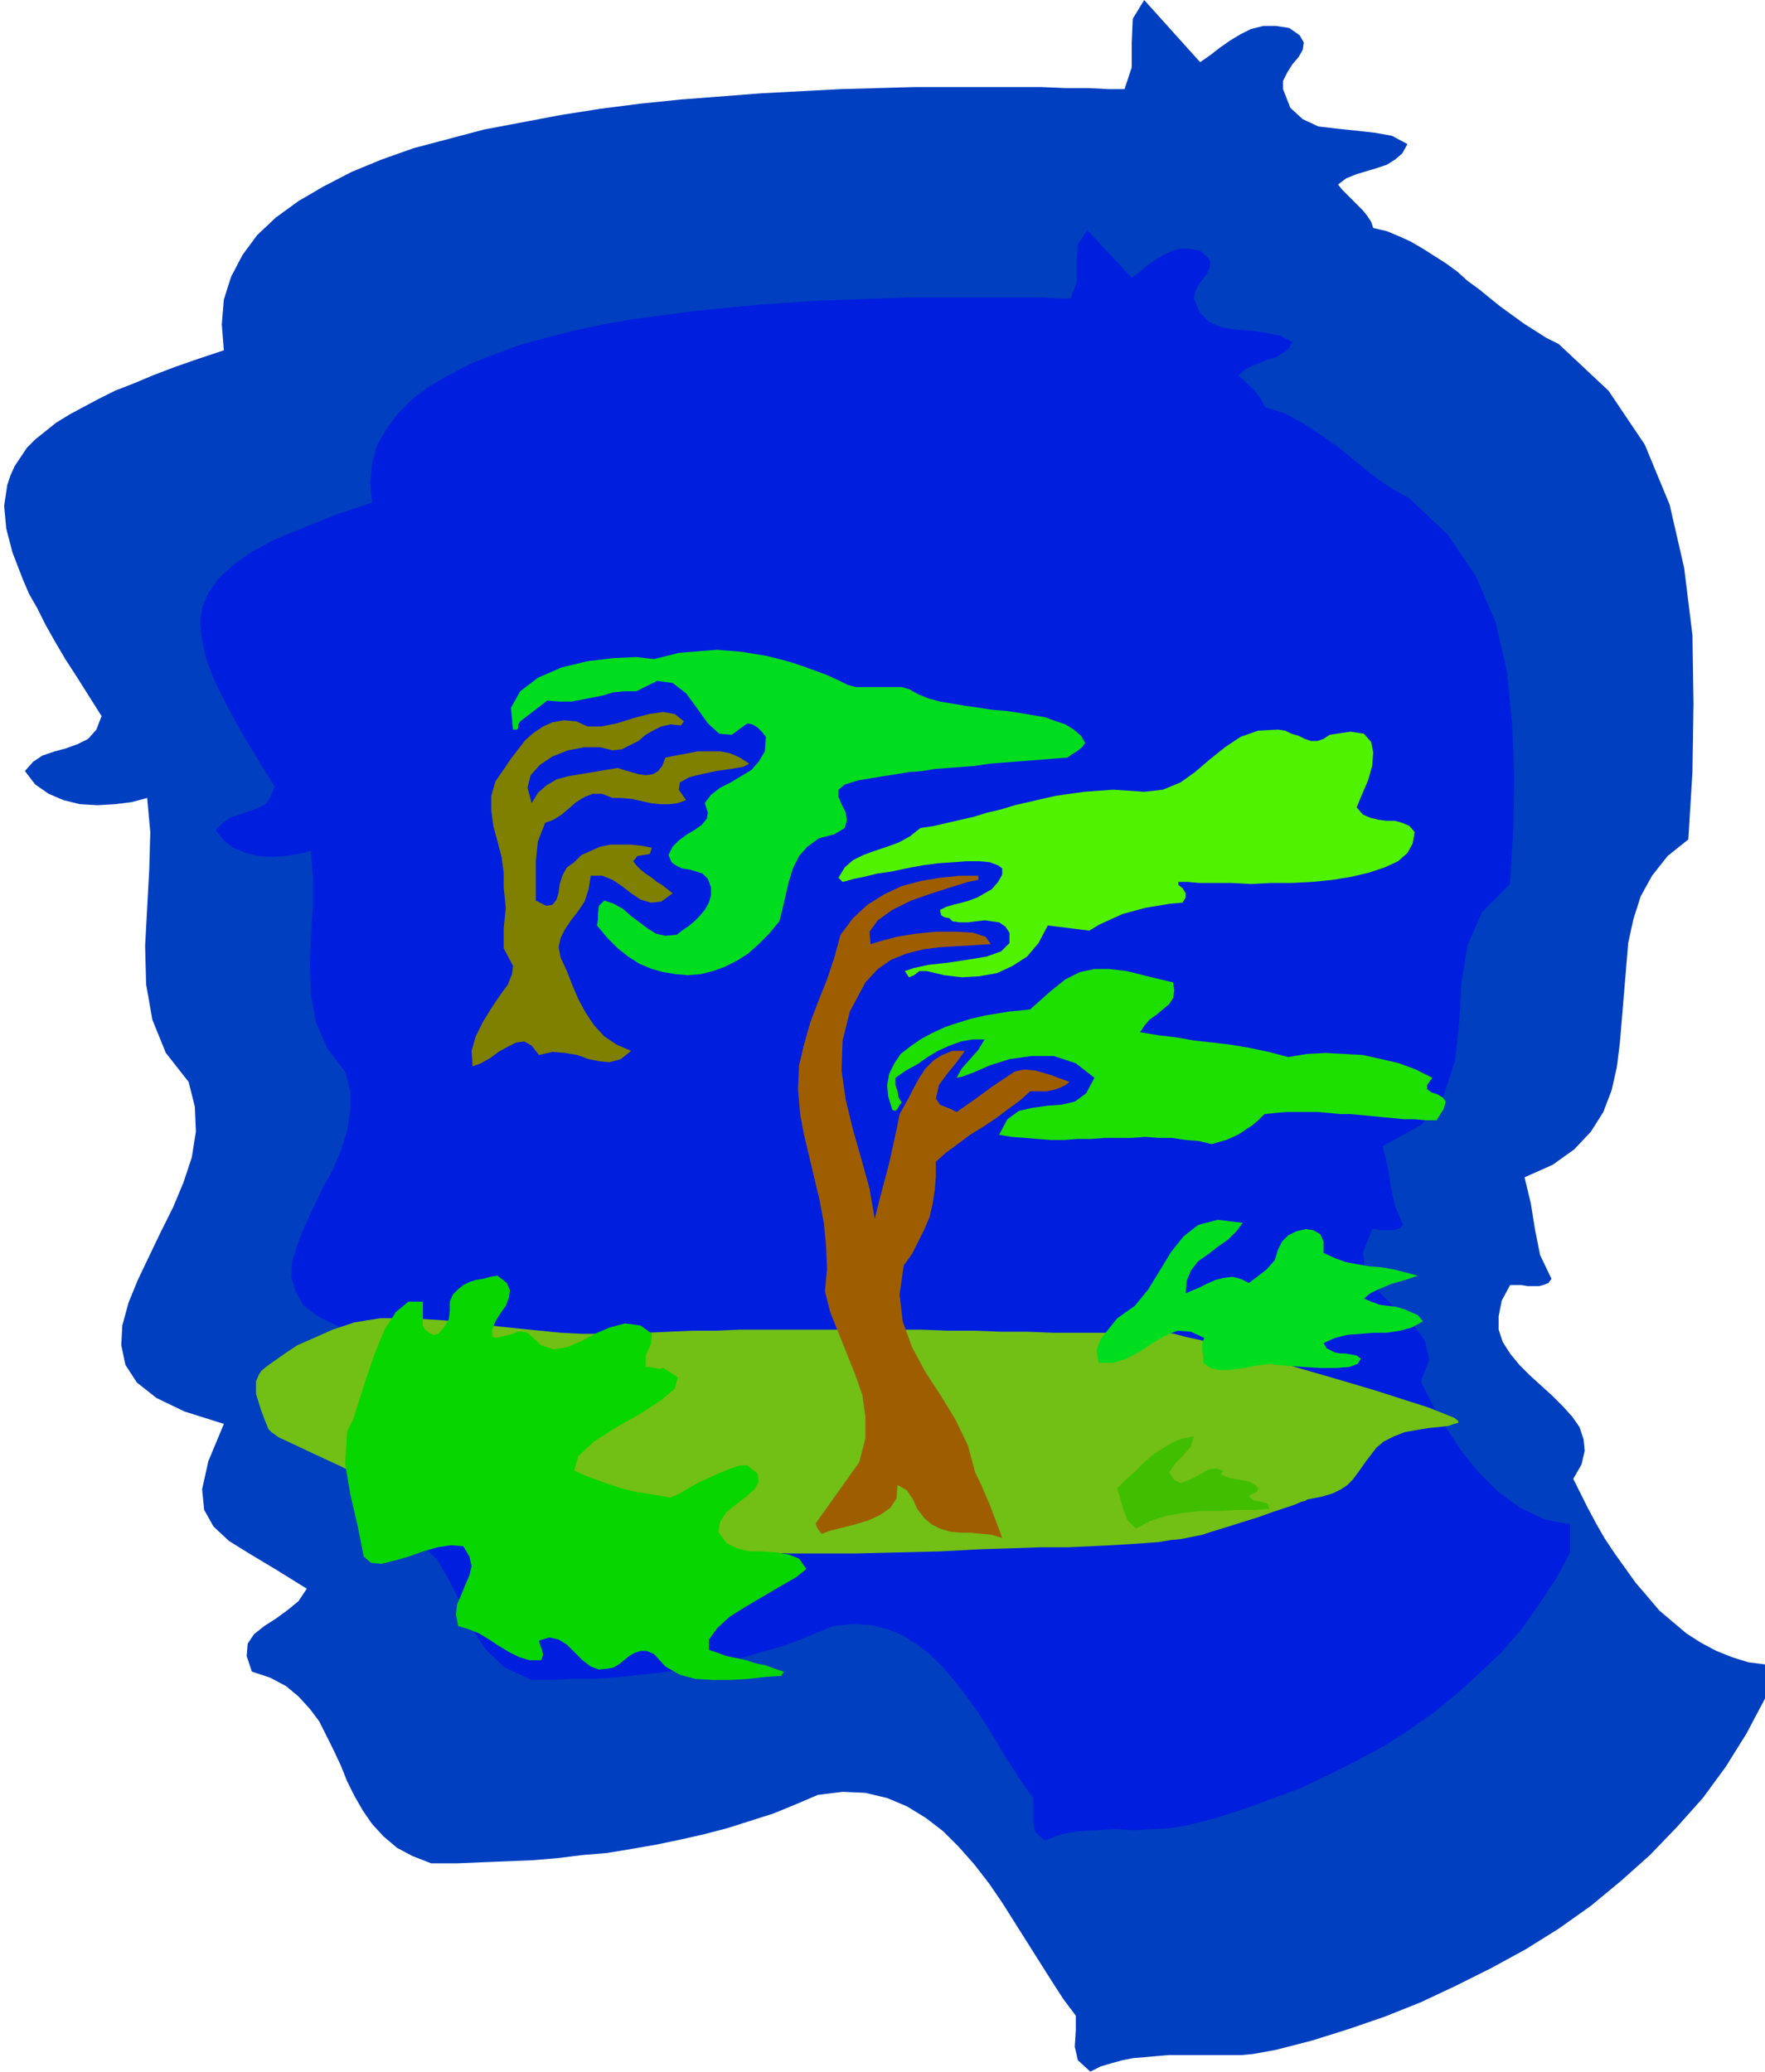 <svg xmlns="http://www.w3.org/2000/svg" fill-rule="evenodd" height="1.999in" preserveAspectRatio="none" stroke-linecap="round" viewBox="0 0 1703 1999" width="1.703in"><style>.pen1{stroke:none}.brush9{fill:#00dd1e}</style><path class="pen1" style="fill:#003fbf" d="M1703 1639v-33l-16-2-16-5-15-6-15-8-14-9-13-11-13-11-11-13-12-14-10-14-10-14-10-15-8-14-8-15-7-14-7-14 8-14 3-13-1-11-4-12-7-10-9-10-10-10-11-10-11-10-10-10-9-11-7-11-4-12v-13l3-15 8-15h11l6 1h11l4-1 5-2 3-4-11-23-5-25-4-25-6-25 27-12 21-15 16-17 12-19 8-21 5-22 3-24 2-24 2-24 2-24 2-24 5-23 7-22 11-20 15-19 20-16 4-65 1-66-1-66-8-65-14-61-24-58-35-52-48-45-12-6-11-7-11-7-11-8-11-8-10-8-11-9-11-8-10-9-11-8-11-7-11-7-12-7-11-5-12-5-13-3-2-6-4-6-4-5-5-5-5-5-5-5-5-5-4-5 8-6 10-4 10-3 10-3 9-3 8-5 7-6 5-9-15-8-17-3-18-2-19-2-17-2-15-7-12-11-7-18v-8l4-8 5-8 6-7 4-7 1-7-4-7-10-7-13-2h-12l-12 3-10 5-10 6-10 7-9 7-10 7-54-60-11 18-1 23v24l-7 21h-15l-19-1h-22l-24-1H882l-35 1-36 1-38 2-38 2-39 3-39 3-39 4-39 5-38 6-37 7-37 7-34 9-34 9-31 11-29 12-27 14-24 14-22 16-18 17-14 19-11 21-7 22-2 24 2 25-24 8-23 8-21 8-19 8-18 7-16 8-15 8-13 7-13 8-10 8-10 8-8 8-6 9-6 9-4 9-3 9-3 20 2 22 6 23 10 26 6 14 8 14 8 16 9 16 10 17 11 17 12 19 12 19-5 13-8 9-10 5-11 4-11 3-12 4-9 6-8 9 10 13 13 9 14 6 16 4 17 1 17-1 16-2 15-4 3 33-1 36-2 37-2 37 1 37 6 34 13 32 22 28 6 24 1 24-4 25-8 24-10 24-12 24-11 23-11 23-9 22-6 22-1 19 4 19 11 17 19 15 27 13 38 12-15 36-6 27 2 20 9 16 15 14 21 13 25 15 29 18-8 12-11 9-11 8-11 7-10 8-6 9-1 12 5 15 18 6 15 8 12 10 11 12 9 12 7 14 7 14 7 15 6 15 7 14 8 14 9 13 11 12 13 11 15 8 18 7h25l24-1 25-1 24-1 24-2 24-3 24-2 24-4 23-4 24-5 22-5 23-6 22-7 22-7 22-9 21-9 24-3 22 1 21 5 19 8 18 11 17 13 15 15 15 17 14 18 13 19 12 19 12 19 12 19 12 19 11 17 12 16v14l-1 16 3 13 12 11 10-5 10-3 11-3 10-2 12-1 11-1 12-1h70l11-1 11-2 11-2 35-9 35-11 35-12 35-14 34-16 34-17 33-18 32-20 31-22 29-24 28-25 26-27 25-28 22-30 20-32 18-34z"/><path class="pen1" style="fill:#001edd" d="M1515 1498v-27l-25-5-23-11-21-15-19-19-17-21-15-23-13-22-11-22 8-21-4-18-12-17-17-15-16-16-12-17-3-20 9-23h4l4 1h13l3-1 3-1 3-3-8-18-4-19-3-19-5-20 38-21 21-28 11-34 4-37 2-37 6-37 14-32 27-27 3-51 1-52-2-52-5-50-11-48-19-44-27-40-37-35-18-10-17-12-16-13-17-14-17-12-17-11-18-10-19-6-5-9-6-8-8-7-7-7 6-5 7-4 8-3 7-3 8-2 6-4 6-4 4-7-12-6-14-3-14-2-15-1-13-2-12-5-9-9-6-14 1-6 3-6 4-6 4-5 3-6 1-6-3-5-7-6-10-2h-10l-9 3-8 4-8 5-7 5-7 6-7 5-43-46-9 14-1 18v18l-6 16h-12l-14-1H876l-27 1-29 1-29 1-29 2-30 2-31 3-30 3-30 4-30 4-29 5-28 6-27 7-26 7-24 9-23 9-21 11-19 11-16 12-14 14-11 15-9 15-5 18-2 18 2 20-36 12-32 13-27 11-22 12-18 13-13 12-10 14-6 14-2 15 2 17 4 18 8 21 11 22 13 24 16 27 18 29-4 10-5 7-8 4-8 3-9 3-9 3-7 5-7 7 8 10 9 7 12 5 12 3 13 1 13-1 13-2 12-3 2 26v27l-2 29-1 29 1 28 5 27 11 25 17 22 5 19v18l-3 20-6 19-8 19-10 18-9 19-8 17-7 18-5 16-1 15 4 14 8 14 15 11 21 10 30 9-12 28-5 21 1 16 7 13 12 11 16 10 20 11 23 15-7 9-9 7-9 6-8 6-7 6-5 7-1 9 4 12 25 11 18 17 12 21 11 22 10 23 14 21 18 17 26 12h19l19-1h19l19-1 19-2 19-2 18-2 19-3 18-3 18-4 18-4 17-5 18-5 17-6 17-7 17-7 19-2 17 1 16 4 15 6 14 9 13 10 12 12 11 13 11 14 10 14 10 15 9 15 9 15 9 14 9 14 9 12v23l2 10 9 8 16-6 16-3 18-1 18-1 18 1 18-1 18-1 17-3 27-7 28-9 27-10 27-10 27-13 26-13 26-14 25-16 24-17 22-18 22-20 21-20 19-22 17-24 16-24 14-26z"/><path class="pen1" style="fill:#72bf16" d="m1261 1447 15-3 10-3 8-4 6-4 5-5 6-8 7-10 10-13 7-6 10-5 10-4 11-2 12-2 10-1 9-1 6-2 4-1v-2l-4-3-10-4-15-6-22-7-28-9-37-11-38-11-31-9-26-8-21-5-17-5-14-3-11-3-10-1-9-1h-18l-10 1h-70l-25-1h-25l-26-1h-25l-26-1H714l-23 1h-23l-22 1-22 1-21 1h-42l-20-1-20-2-20-2-19-2-18-2-18-2-18-2-16-1-16-1h-29l-13 2-12 2-21 7-18 8-16 7-12 8-10 7-7 5-5 4-1 1-2 3-3 7v12l5 16 3 8 2 5 2 5 3 3 7 5 13 6 19 9 28 13 14 7 10 6 7 6 4 5 3 4 2 4 1 3 2 3 4 3 5 2 9 2 12 2 16 2 22 3 28 2 34 2 34 3 29 2 24 3 21 3 17 2 16 3 14 2 14 3 14 2 15 1 18 2 20 1 24 1h63l41-1 41-1 37-2 32-1 29-1h26l22-1 20-1 17-1 15-1 13-1 12-2 10-1 10-2 10-2 9-3 10-3 19-6 16-5 14-5 12-4 9-3 7-3 4-1 1-1z"/><path class="pen1" style="fill:#07d600" d="M754 1617v-1l1-1 1-1v-1l-9-3-8-3-10-2-9-3-9-2-10-2-8-3-9-3v-10l8-11 12-11 16-10 17-10 17-10 14-8 10-8-7-10-10-4-12-2-13-1h-13l-12-3-10-5-8-11 2-10 6-9 10-8 9-7 8-7 4-7-1-8-10-8h-7l-9 3-10 4-11 5-11 5-10 6-9 5-7 3-12-2-12-2-12-2-12-3-12-4-11-4-11-4-11-5 4-14 15-14 22-14 23-13 20-13 13-11 3-11-14-9-4 1-4-1-5-1h-4v-11l5-11 1-10-11-8-15-2-15 4-14 6-13 7-14 6-13 2-12-4-13-12-5-1h-5l-4 2-4 1-4 1-4 1-4 1-4-1v-7l3-8 5-8 5-7 3-8 1-7-3-7-9-7-7 1-7 2-7 1-6 2-6 3-5 4-5 5-3 7v9l-1 8-4 7-6 7-5 1-4-2-4-3-2-4v-23h-14l-12 10-11 17-9 22-8 23-7 22-6 19-6 12-2 31 5 30 7 30 6 30 7 6 10 1 12-3 14-4 14-5 14-4 13-2 12 1 6 10 2 9-2 9-4 9-4 10-4 9-1 10 2 11 10 3 10 4 10 6 9 6 10 6 10 5 10 3h11l2-5-1-5-2-5-1-4 10-3 9 2 8 5 7 7 8 8 8 6 8 3 9-1 5-1 5-3 5-4 5-4 5-3 6-2h6l7 3 11 12 14 8 15 4 17 1h17l17-1 17-2 15-1z"/><path class="pen1" style="fill:#1ee000" d="m870 1064-3-5-1-6-2-6v-7l10-7 11-6 10-7 10-6 11-5 11-4 11-2h12l-6 10-8 9-8 9-5 9 5-1 11-4 16-7 19-6 21-3h22l21 7 18 14-8 15-11 8-13 3-14 1-14 2-13 3-11 8-8 15 12 2 13 1 12 1 13 1h13l13-1h13l13-1h26l13-1 13 1h13l13 2 13 1 12 3 7-2 7-2 7-3 6-3 6-4 6-4 6-5 6-6 10-1 11-1h31l11 1 10 1h10l11 1 10 1 10 1 11 1 10 1h10l11 1h10l7-11 2-7-3-4-5-3-6-2-4-3v-4l5-7-16-8-16-6-17-4-18-4-18-1-18-1-18 1-18 3-19-5-19-4-18-3-17-2-18-2-17-3-17-2-18-3 4-6 5-6 7-5 6-5 6-5 4-6 1-7-1-8-25-6-20-5-17-2h-14l-14 3-14 7-15 12-19 17-9 1-11 1-12 2-12 2-13 3-13 4-12 4-13 6-11 6-10 7-9 7-6 9-5 10-2 11 1 11 4 13 3 1 2-2 2-4 2-2z"/><path class="pen1" style="fill:#9e5e00" d="m903 1121 10-9 11-8 12-9 13-8 12-8 12-9 11-8 10-9h16l5-1 4-1 5-2 4-2 4-3-19-7-14-4-11-1-9 2-9 6-12 8-15 11-20 14-6-3-5-2-5-2-4-6 3-13 8-11 9-11 8-11h-12l-10 4-8 5-8 8-6 9-5 9-5 10-5 9-4 7-3 15-7 32-9 34-5 20-5-29-8-29-8-28-7-29-4-28 1-29 7-28 15-28 12-13 13-9 15-6 16-4 16-2 17-1 16-1 16-1-5-7-12-4-17-1h-19l-20 2-18 3-15 4-10 3-1-12 8-11 14-10 18-9 20-7 19-6 16-5 10-2v-4h-18l-19 2-18 3-19 5-17 8-16 10-14 13-12 16-6 22-7 21-8 20-8 21-6 21-5 21-1 23 2 24 4 21 5 21 5 21 5 21 4 22 2 21 1 22-2 22 5 20 8 20 8 20 8 20 7 20 3 21v21l-6 23-42 59 1 3 1 2 2 3 2 2 8-3 12-3 12-3 13-4 11-5 10-7 6-9 1-13 9 5 6 9 4 9 7 9 7 6 8 4 10 3 10 1h10l10 1 10 1 10 3-4-11-8-21-9-21-5-10-7-26-12-25-14-23-15-23-13-24-9-25-3-26 4-28 8-11 6-12 6-12 5-12 3-13 2-13 1-13v-14z"/><path class="pen1" style="fill:#3fbf00" d="m1225 1456-2-5-6-2-7-1-5-4 2-2 3-1 3-2 1-3-3-3-5-3-4-1-5-1-6-1-5-1-5-2-4-2h1l1-1 1-1v-1l-7-2-7 1-7 4-7 4-7 3-6 2-6-3-5-7 6-9 8-8 7-8 3-10-11 2-10 4-10 6-9 6-9 8-8 8-9 8-8 8 3 10 3 11 4 10 8 8 13-7 15-5 16-3 18-2h18l17-1h17l15-1z"/><path class="pen1 brush9" d="m1313 1311-4-3-5-1-6-1h-5l-5-1-4-2-4-2-3-5 11-5 12-3 13-1 12-1h13l13-2 11-3 11-6-5-6-7-3-7-3-7-2-8-1-8-1-8-3-7-3 6-5 6-3 7-3 7-3 7-2 7-2 6-2 6-2-11-3-12-3-11-2-12-1-12-2-11-2-11-4-11-5v-11l-3-7-7-4-7-1-9 2-8 4-6 6-4 8-3 10-8 9-9 7-8 6-8-4-8-2-8 1-8 2-7 3-8 4-7 3-7 3 1-12 4-10 7-9 10-7 9-7 10-7 8-8 6-8-24-3-19 5-14 11-12 15-11 18-11 18-13 16-17 12-8 10-8 10-4 11 2 12h14l13-4 13-7 12-8 12-7 12-5 13 1 13 6-2 5v7l1 6v6l7 5 8 2h8l9-1 8-1 9-2 8-1 7-1 7 1 11 1 15 1 16 1h15l13-1 8-3 3-5z"/><path class="pen1" style="fill:#7f7f00" d="M570 845h11l10 4 9 6 9 7 9 6 10 3 10-1 11-8-5-4-5-4-5-3-5-4-6-4-5-4-4-4-3-4 4-5 6-1 6-1 2-6-10-2-10-1h-20l-10 2-9 4-9 4-7 7-7 5-4 7-3 9-1 8-2 7-4 5-6 1-10-5v-38l2-19 7-18 8-3 8-5 7-6 7-6 8-5 8-3h9l10 4h9l10 1 9 2 9 2 9 1h9l8-1 8-3-7-10 1-7 9-5 12-3 14-3 14-2 12-2 6-3-9-6-9-4-10-2h-22l-10 2-11 2-10 2-3 8-4 5-5 3-7 1-7-1-7-2-7-2-6-2-12 2-12 2-12 2-12 2-11 3-10 6-8 7-6 10-4-15 3-12 9-10 12-8 15-6 16-3h15l12 3 9-1 8-4 8-4 7-6 7-4 8-4 9-2 10 1 3-4-9-7-11-2-14 2-15 4-16 5-15 3h-13l-11-5-12-1-11 2-9 4-9 6-8 7-7 9-7 9-6 9-9 13-4 14v14l2 15 4 15 4 15 2 15v14l2 20-2 20v19l9 17-1 8-4 10-8 11-8 12-8 13-7 14-4 14 1 15 8-3 9-5 8-6 9-5 8-4 8-1 7 4 7 9 13-3 12 1 12 2 11 4 10 2 10 1 11-3 10-8-14-6-12-8-10-11-8-12-7-13-6-14-5-13-6-13-2-10 2-9 4-8 6-9 7-9 6-9 4-12 2-13z"/><path class="pen1 brush9" d="m1030 731 4-3 5-3 5-4 3-4-4-7-7-6-8-5-9-3-11-4-12-2-12-2-13-2-13-1-13-2-14-2-12-2-12-2-11-3-10-4-9-5-7-2h-44l-8-2-10-5-11-5-11-4-11-4-12-4-11-3-12-3-12-2-12-2-12-1-12-1-13 1-12 1-12 1-12 3-12 3-17-2-22 1-25 3-25 6-23 10-17 13-9 16 2 21h4l1-2v-3l2-3 26-20 12 1h11l11-2 10-2 10-2 10-3 11-1h11l20-10 15 2 13 10 11 15 10 14 11 10 12 1 15-11 5 1 5 3 4 4 4 5-1 14-6 10-7 8-10 6-10 6-10 5-9 7-6 8 3 9-1 6-5 6-7 5-7 4-8 6-6 6-4 8 3 7 4 3 6 3 7 1 7 2 6 2 5 5 3 8v8l-2 7-4 7-5 6-5 5-6 5-6 4-5 4-11 1-9-2-8-5-8-6-8-6-8-7-9-5-9-3-5 5-1 7v6l-1 6 10 12 10 10 10 8 11 7 12 5 11 3 12 2 12 1 12-1 12-3 11-4 12-6 11-7 10-9 10-10 10-12 3-12 3-13 3-13 4-13 6-12 8-9 11-8 15-4 10-6 2-7-1-8-4-8-3-7v-7l6-5 13-4 12-2 12-2 13-2 12-2 13-1 12-2 13-1 13-1 13-1 13-2 12-1 13-1 13-1 13-1 12-1 13-1z"/><path class="pen1" style="fill:#51f200" d="M1137 854v-3h9l11 1h31l19 1 19-1h20l20-1 20-2 18-3 17-4 15-5 13-6 9-8 5-9 2-11-5-6-7-3-7-2h-8l-8-1-8-2-7-3-6-7 5-12 6-14 4-14 1-13-2-10-7-8-13-2-20 3-6 4-6 2h-6l-6-2-6-3-7-2-6-3-7-1-19 1-17 6-15 10-15 12-14 12-14 10-17 7-18 2-15-1-15-1-14 1-14 1-14 2-14 2-13 3-13 3-13 3-13 4-13 3-13 4-13 3-13 3-13 3-13 2-10 8-11 6-11 4-12 4-11 4-10 5-8 7-6 10 4 4 4-1 7-2 10-2 12-3 14-2 14-3 16-3 15-2 15-1 13-1h12l10 1 8 3 4 3v6l-4 7-6 7-7 4-7 4-8 3-7 2-8 2-7 2-6 3 1 5 3 2 5 1 3 3 7 1h8l8-1 8-1 7 1 7 1 6 4 4 6v10l-8 8-14 5-18 3-20 3-18 2-14 3-9 3 4 6 5-2 5-4h7l17 4 17 2 17-1 17-3 15-7 14-9 11-13 9-17 40 5 10-6 11-5 11-5 11-3 11-3 12-2 12-2 12-1 3-5v-4l-3-5-4-3z"/></svg>
